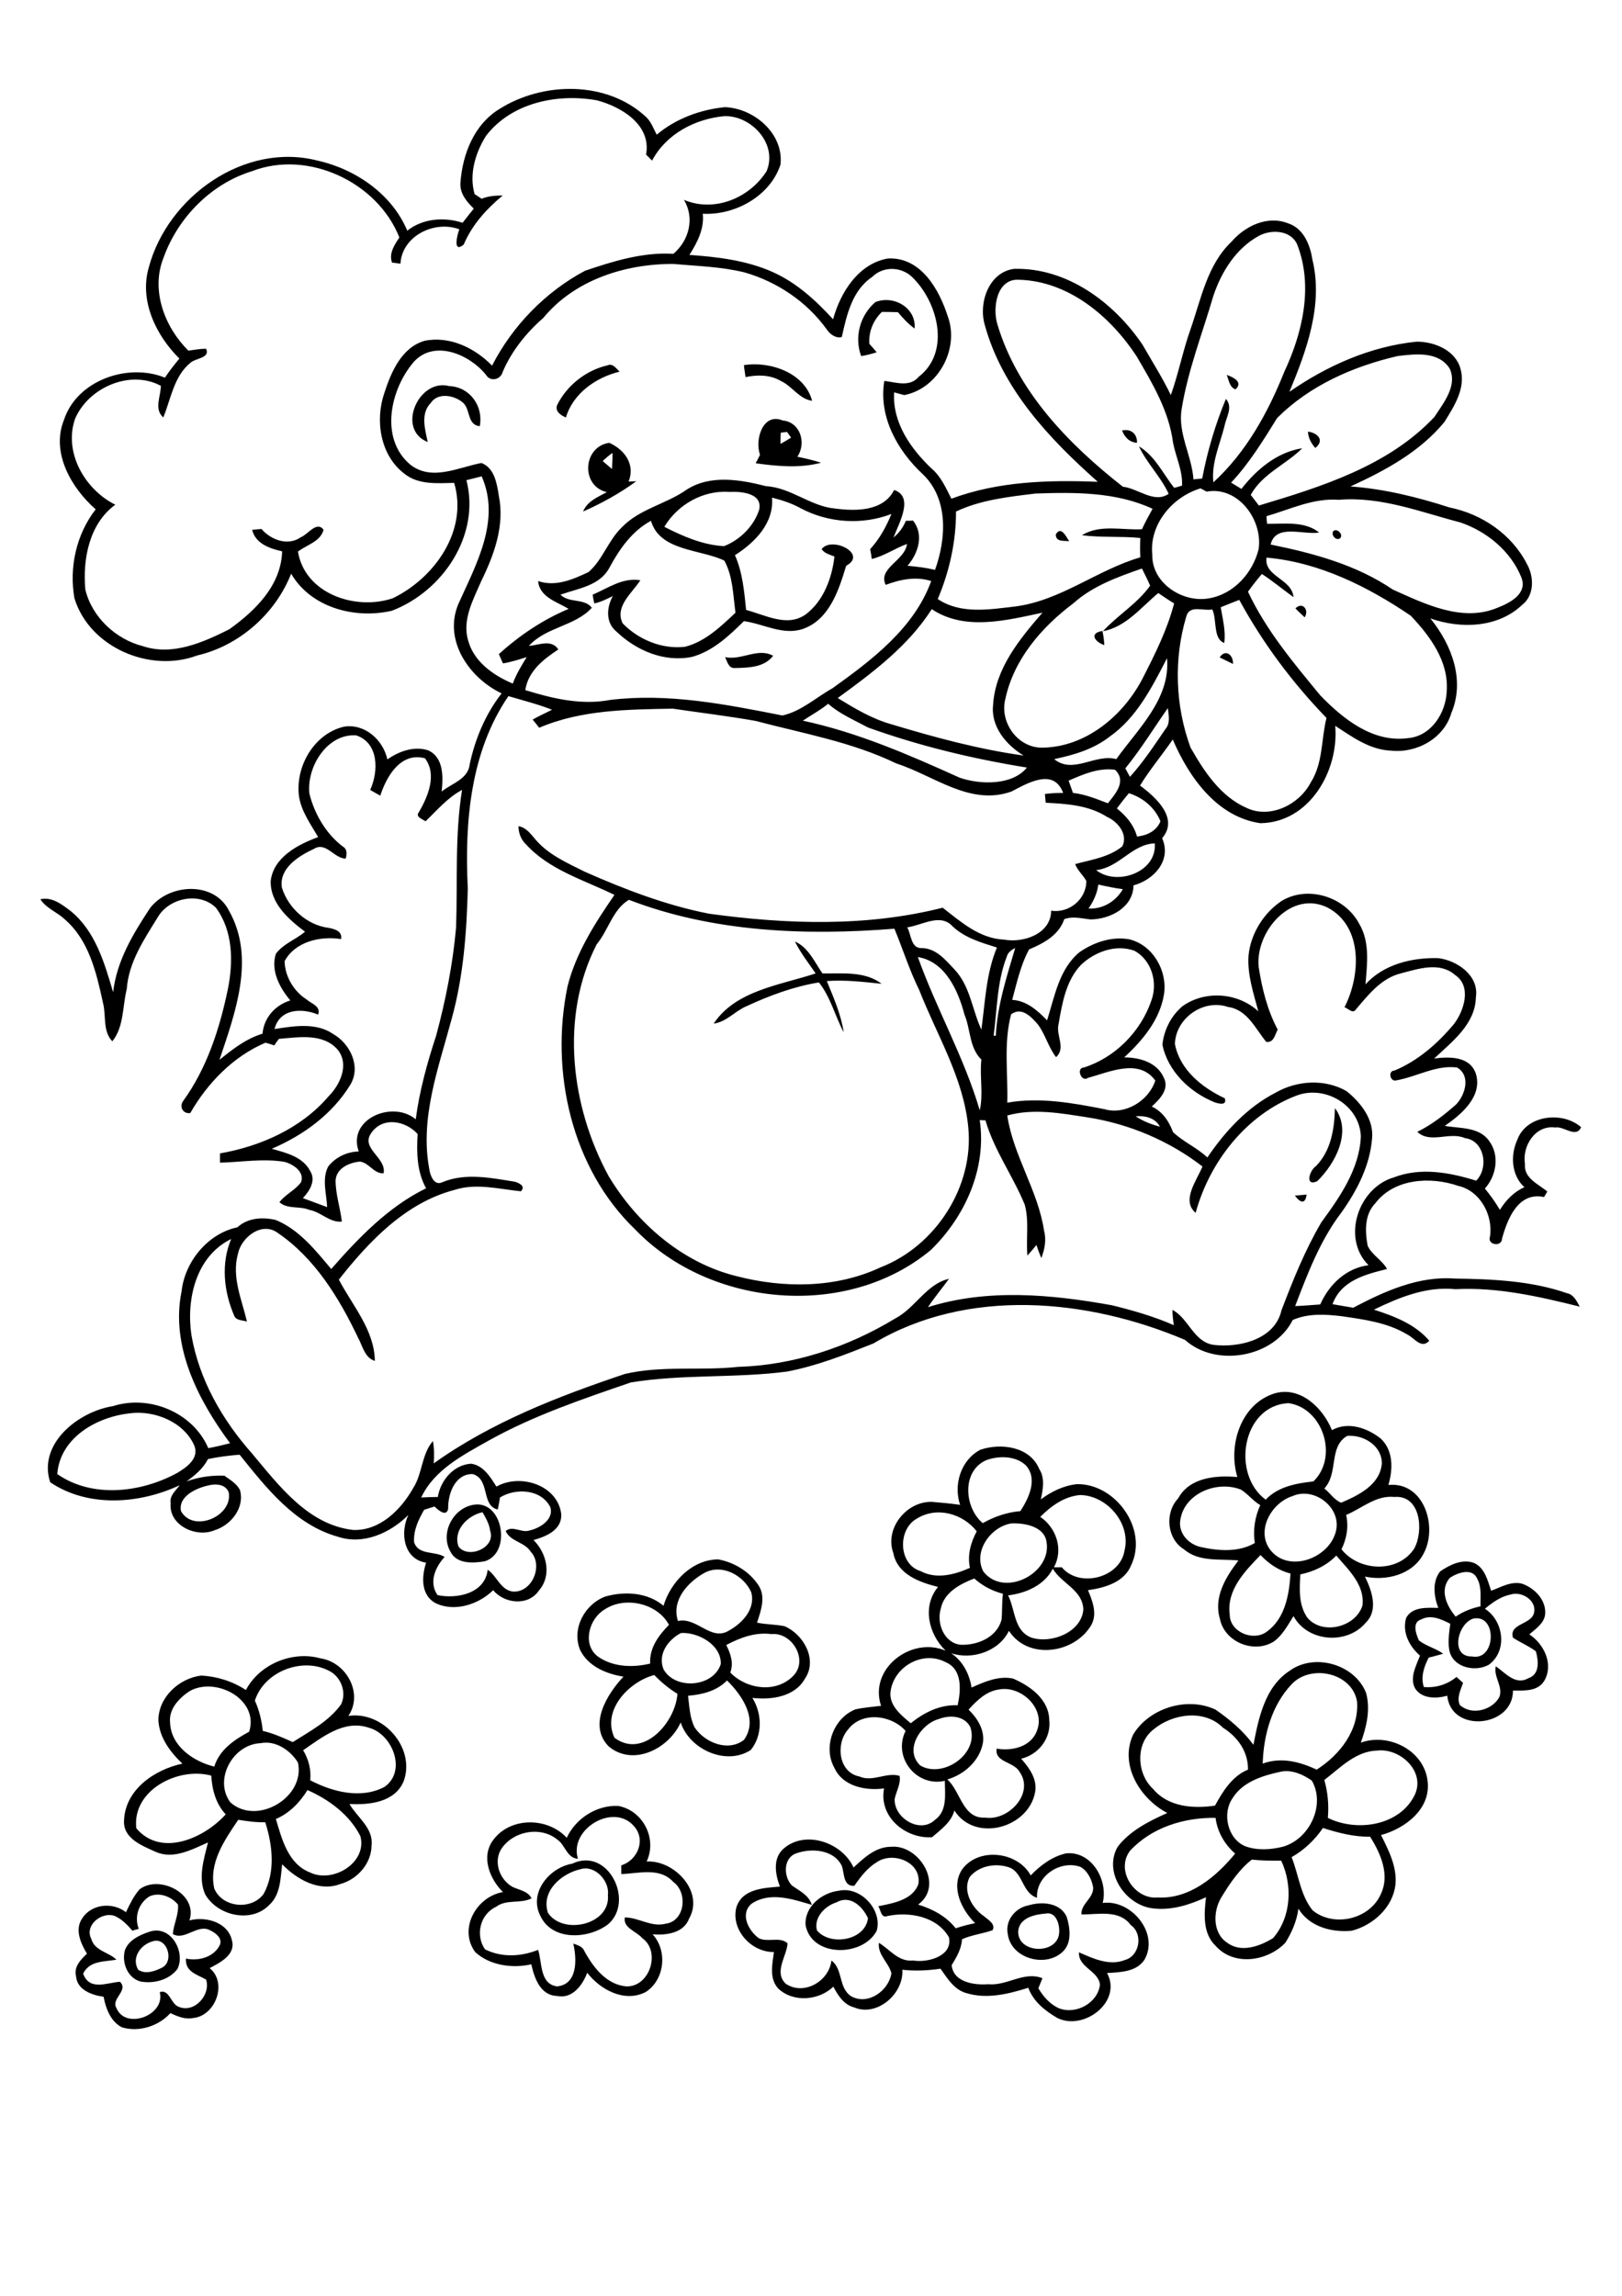 <?xml version="1.0" encoding="utf-8"?>
<!-- Generator: Adobe Illustrator 21.0.2, SVG Export Plug-In . SVG Version: 6.00 Build 0)  -->
<svg version="1.2" baseProfile="tiny" id="Layer_1" xmlns="http://www.w3.org/2000/svg" xmlns:xlink="http://www.w3.org/1999/xlink"
	 x="0px" y="0px" viewBox="0 0 595 842" overflow="scroll" xml:space="preserve">
<g>
	<path d="M55.9,712c-4.3,1.2-7.8,6-5.2,10.4c2.7,1.8,6.2,0.5,8.8-0.8C64.1,719.1,61.2,710.1,55.9,712 M54.7,708.5
		c7.8-2.8,13.5,7.2,10.4,13.6c-3.1,4.1-8.8,5.5-13.6,4.6c-4.7-1.3-6.9-6.9-5.7-11.4C47.1,711.6,51.1,709.7,54.7,708.5 M383.5,701.8
		c-4,0.3-9.7,1.6-10,6.6c-0.1,8.1,14.1,8.5,15,0.8C388.9,706.1,387.5,700.9,383.5,701.8 M377.2,698.8c4.9-1.5,11.7-1.1,14.1,4.2
		c1.3,4.2,2,9.8-1.7,13c-6.3,5.7-18.7,2.2-19.9-6.6C368.6,704.4,372.4,699.7,377.2,698.8 M306.8,697.7c-4.2,1.3-8.4,5.6-7.1,10.3
		c4.9,5.8,17.7,3.7,18.7-4.5C316.4,699.1,311.8,694.8,306.8,697.7 M307.8,693.4c7.8-1.7,16,7,13.8,14.7c-5.1,9.7-23.9,9.8-26.1-2.1
		C295.1,699.2,301.5,694.1,307.8,693.4 M54.8,695.5c-4,2.5-5.6,7.5-3.9,11.9c-0.8,0.2-1.6,0.4-2.3,0.7c-1.9-2.2-4-4.4-6.7-5.5
		c-4.7-1.5-11,3.5-8.4,8.5c1.2,4.4,6.4,4.8,9.2,7.6c-4.5,0.8-9.8,0.3-12.2,5.1c2.3,6.5,8.8,3.3,13.5,3c3.3,3.2-3.4,6.3-1.3,9.6
		c3.3,8.2,18.1,2.7,15.9-5.8c3.6-1.2,4,4.4,7,5.4c5.7,2.4,11.8-4.4,10-10c-3.3-1.9-7.7-2.8-7.4-7.7c4.7,1,10.3-0.5,12.5-5.1
		c0.9-2.4-1.6-4.3-3.5-5.2c-4.6-2.7-9.4,3.9-13.8,1.3c0.3-3.7,2.2-7.1,1.9-10.8C62.9,695.6,58.5,693.8,54.8,695.5 M51.2,692.9
		c7.2-5.5,21.5,1.6,18.3,11.4c6-1.6,14.2,0.7,15.6,7.4c1.4,5.2-4.4,8.1-8.2,10.1c6.7,5.4,2.1,17.6-6.1,18.3
		c-2.9,0.6-5.7-0.6-8.3-1.8c-4.3,4.8-11.6,7.1-17.8,5.2c-4.1-2.1-5.9-6.9-6.7-11.2c-4.3-0.6-9.7-2.5-10.1-7.5
		c-0.9-3.5,1.7-6.1,4-8.3c-2.3-3.8-4.6-8.9-1.7-13c3.4-5.3,11.2-6,16-2.2C47.6,698.4,49,695.4,51.2,692.9 M213,685.5
		c-7.1,1.6-14.6,8.1-12,16c5.4,8.3,23,4.5,22-6.5C223.7,689.9,218.3,683.9,213,685.5 M209.9,683.5c13.1-6.3,23,13.7,13.2,22.2
		c-7.2,5.5-20.7,6.3-25-3.3C194,694,201.6,684.9,209.9,683.5 M355.7,688.4c-2.7,5.2,0.9,11.4,5.3,14.4c1.5,1.3,4.3,2.8,3.1,5.1
		c-3.7,1.3-7.6,1.7-11.2,3.3c-0.2,3.5-2,6.6-3.8,9.5c0.6,6.3,8.3,7.4,13.4,7c6.9,0.7,13.1-4.9,19.9-2.2c-0.5,1.2-1,2.5-1.5,3.7
		c1.8,3,4.2,5.8,7.5,7.3c6.2,2.5,14.4-1.9,15.1-8.7c-0.7-5.2-8-6.2-7.7-11.8c5.2,2.3,11.2,5.1,16.9,2.8c5.4-1.5,6.7-9.6,2.1-12.8
		c-4.3-5.8-11.9-3.8-18.1-3.9c-0.2-4,4.5-5.9,4.3-9.9c-0.5-2.9-2-6-4.6-7.5c-7.3-2.7-16.4,3.2-16,11.3c-5.4-1.8-5-8.7-9.8-11
		C365.6,683.1,359.2,684.1,355.7,688.4 M292.1,679.7c-4.9,1.7-4.7,8.6-1.6,11.8c2.8,2,6.2,3.5,7.3,7.1c-7.1-2.1-15.2-4.9-22-0.5
		c-4.5,3.7-1.3,9.9,2.5,12.7c3.3,1.7,7.8-0.7,10.6,1.9c-0.3,4.8-5.1,10.5-0.7,14.8c6.6,4.5,15.9-0.8,16.8-8.5
		c4.3,3.2,2.5,10,7.2,13.1c6.2,3.5,13.8-2,14.8-8.4c-1-4-5.1-6.7-4.6-11.2c4.1,2.5,7.2,7.1,12.6,6.5c5.3,0.9,14.6-1.6,13.1-8.5
		c-4.4-7.7-14.6-9.5-22.6-7.8c-2.3,0.9-2.4-2.2-3.3-3.6c5.4-1.1,12.7-2.3,14.7-8.2c1.2-8-9.3-12-15.2-8c-3.5,2.1-6,5.4-8.3,8.7
		c-4.2,0.3-3.6-4.6-4.6-7.3C305.9,678.3,297.7,677.7,292.1,679.7 M287.3,678.1c7.9-7.1,21.6-2.5,25.8,6.8c3.8-3.5,8.1-7.6,13.7-7.6
		c10.3-1,19.7,14.1,10,21.2c5.3,1.6,10.3,4.3,13.8,8.7c2.3-0.8,4.7-1.4,7.1-1.9c-5-4.9-9.1-13.3-4.7-19.8c6-8.1,20.3-6.5,25.1,2.3
		c3.5-3.7,8-7,13-8.1c9.4-0.9,15.5,9.9,13.4,18.2c10.3-1.4,20.8,10.9,15.4,20.7c-2.9,4.6-8.9,4.7-13.8,5
		c5.7,10.5-8.5,21.3-18.2,16.5c-4.5-2.6-8.8-6-10.7-11.1c-7.3,2.3-15.3,4.3-22.9,1.9c-4.4-1.3-6.8-5.4-9.3-8.9
		c-4.6,0.7-9.3,0.9-14,0.4c0.6,8.7-9.2,17.4-17.7,13.8c-3.8-1-5.9-4.4-7.6-7.6c-5.3,5.1-14.7,5.9-20.2,0.7
		c-3.4-3.7-2.2-8.9-1.6-13.4c-8.3,0.1-15.8-8.1-13.8-16.3c2.1-6.9,10-7.2,16-7.7C284.4,687.4,283.4,681.7,287.3,678.1 M212,681.7
		c-4.1-0.3-4.6-5-7.5-7c-6.3-5.2-16.6-3.1-20.8,3.7c-2.7,4.8-0.3,11,4.3,13.6c2.5,1.2,5.6,1.5,7,4.2c-4,2.1-9.2,0.2-13,3.1
		c-5.9,2.7-7.7,10.4-4.1,15.6c6.2,3.1,13.2,2.7,19.5,0.2c1.5,4.5,0.5,12.6,7,13.4c7.6-0.8,7.2-10.1,5.9-15.7c1.6,0.6,3.4,1,4.1,2.8
		c3.2,5.9,8.1,12.3,15.4,12.9c8.6,0.2,12.7-12.8,5.8-17.7c-2.1-2.5-7.1-3.7-6.4-7.6c5,0,9.8,3.7,15,2.3c7.1-0.9,8.2-11.4,2.8-15.3
		c-5-5.5-12.7-3.1-19.1-2.9c0-0.8,0-2.4,0-3.2c5.9-1.8,9.1-9.2,4.8-14.2C225.3,660.9,208.6,670.7,212,681.7 M207.9,674
		c3.3-7.1,10.9-12,18.8-11.7c9.1,1.6,14.5,12,10.5,20.4c10.1-0.6,21.2,11,15.6,20.9c-2,5.4-8.4,6.2-13.4,5.8
		c5.6,6.1,4.4,16.8-2.6,21.2c-7.7,3.9-16.5-0.8-21.4-7.1c-1.7,4.6-5.5,9.7-11.1,8.5c-6.1-0.2-8.3-6.6-9.4-11.6
		c-7,1.6-15.3,0.4-20.6-4.5c-6.2-8.5,0.4-20.3,10.2-22c-4.9-4.8-8.2-13.1-3.5-19.2C187.3,666.3,200.9,666.4,207.9,674 M448,695.9
		c-3.1,5.1-3.2,13.1,2.2,16.6c5.1,3.8,11.9,1.3,16.8-1.7c6.7-7.7,7.2-19.4,3-28.4c-3.6,0-7.2,0-10.8-0.4
		C454.5,685.7,451.1,690.8,448,695.9 M485.3,670.4c-3,4.4-6.9,8.1-11.5,10.7c2.6,6.5,3.2,13.9,7.7,19.5c7.8,6.4,21.1,3.3,25.1-6.1
		c3.3-7-0.2-14.9-4-20.9C496.7,673.7,490.9,672.2,485.3,670.4 M414.5,678.8c-5.4,7.2,1.7,17.9,10.2,17.1
		c11.7,0.6,21.4-7.6,28.4-16.1c-3.9-3.4-6.5-7.9-7.2-13.1C434.4,666.5,422.4,670.2,414.5,678.8 M470.1,649.7
		c-6.6,1.4-14.1,3.6-17.9,9.7c-4,5.6-1.9,15,4.6,17.7c4.4,1.6,9.2,1.3,13.7,0.2c9.8-2.7,15.9-15.3,10.7-24.3
		C478,650.8,474,649,470.1,649.7 M485.8,652.8c1.3,4.5,1.7,9.2,1.3,13.9c10.7,5.3,26.6,2.9,32-8.7c3.7-8.5-5.5-16.9-13.8-16
		C497.3,642.2,491.7,648.3,485.8,652.8 M423.1,634.3c-6.7,5.2-6.1,16.3-0.1,21.8c5.5,6.6,14.8,7.3,22.7,6.1
		c2.9-5.3,6.3-10.8,12.1-13.2c0.1-6.6-3.8-12-9.2-15.4C441.7,626.7,430,628.5,423.1,634.3 M473.8,617.7
		c-7.3,7.7-10.3,18.7-10.6,29.1c6.7-2.5,13.6-0.7,19.8,2.2c8.5-5.4,15.6-14.5,14.8-25C496,613.4,480.8,610.2,473.8,617.7 M473,612.8
		c9.1-6.7,23.9-2.5,28.1,8c1.7,6.1,0.2,12.4-1.9,18.3c10.3-3.7,23.3,2.9,24.5,14.2c1.2,10.2-8.3,17.3-17.1,19.7
		c2.8,5.6,5.9,11.6,5.3,18.1c-0.9,8.4-8.2,15-16.1,17c-7.3,0.7-15.5-1.5-19.5-8.1c-0.6,4.5-2.4,8.7-4.8,12.5
		c-6.5,6.8-18.8,8.7-25.5,1.2c-4.9-4.6-4.3-11.8-3.6-17.9c-6,2.8-12.7,4.9-19.4,4.1c-10.1-1.1-18.4-13.2-13-22.6
		c4.5-5.9,11.5-9.4,18.2-12.4c-10-5.2-17.7-17.7-12.5-28.8c5.9-9.7,19.8-14,30.2-9.1c5.2,3.6,10.2,7.8,13.9,12.9
		C461.7,630.1,464,618.7,473,612.8 M87.4,667.4c-5,7.4-10.9,15.8-8.8,25.2c2.9,7,13.6,8.1,18.1,2c4.4-8,3.3-17.9,0.6-26.3
		C93.9,668.4,90.6,667.9,87.4,667.4 M101.2,667.1c2.2,7.4,4.5,16.5,12.5,19.6c8.3,4.1,21.1-3.5,18.5-13.3
		c-4-7.9-11.5-13.4-19.4-16.9C110,661,106.2,665,101.2,667.1 M50,670.5c9.1,10.8,25,3.6,32.8-5.1c-3.6-3.8-5-9-5.3-14.2
		C65.4,647.9,48.4,656.5,50,670.5 M95.6,639.3c-10.2,0.4-17.3,13.4-11.1,21.7c9.7,8.7,27.6-1.8,24.8-14.6
		C106.5,641.9,101.1,638.2,95.6,639.3 M111.2,641.9c2,3.3,3,7.1,2.6,11c8.2,4.3,18.7,7,27.3,2.4c8.2-5.8,2.9-19.4-5.9-21.7
		C126.2,630.6,118.2,637.1,111.2,641.9 M69.4,620.3c-3.8,2.6-7.6,6.5-7,11.6c0.4,8.6,8.6,14.1,16.2,16c1.9-6.2,7.4-9.9,12.8-12.8
		C95.2,623.1,78.9,614.7,69.4,620.3 M93.5,623.7c1.6,3.5,2.5,7.3,2.9,11.1c3.9,0.9,7.4,2.5,11,4.1c6.3-4,13.2-7.6,17.7-13.8
		c2-4.1,0.3-9.2-3.3-11.7C112,607.2,97,612.6,93.5,623.7 M90.2,619.8c5-9.5,17.1-14.5,27.4-11.6c9.4,1.4,15.8,12.8,10.2,21.1
		c12.7-1.9,24.7,11.7,20.3,23.9c-3.2,7.8-12.6,8.8-19.9,8.4c2.8,4.9,8.8,8.8,8.1,15.1c0,6.7-5.2,12.6-11.6,14.3
		c-7.7,2.9-15.9-1.8-21.2-7.3c-0.6,5.1-0.6,11.2-4.7,14.9c-6.6,6.9-19.2,4-23.6-4c-2.6-6.1-0.4-12.8,1.1-18.9
		c-5.9,2.6-12.8,6.4-19.3,3.4c-4.9-2.2-11.9-4.9-11.5-11.4c0.4-11.4,11.2-18.7,21.4-20.9c-4.5-4.3-8.5-9.6-8.8-16
		c0.1-8.5,7.7-15.3,15.7-16.3C79.6,614.8,85.3,616.6,90.2,619.8 M540.5,593.6c-5.8,1.7-8.7,14.1-0.5,13.9
		C548.8,609.2,549.3,591.9,540.5,593.6 M554.1,584.8c-3.6,0.7-6.6,2.9-9.4,5.2c6.9,4.4,8.4,15.4,1.5,20.5
		c-4.7,2.7-12.4,1.3-14.3-4.3c-1-3.5-0.3-7.2,0.1-10.7c-3.2-1.6-7.1-3.5-10.6-1.6c-3.5,1-2,5.3-0.9,7.7c2.6,2.1,6.2,2.9,8.9,4.9
		c-1.8,0.5-3.5,1-5.3,1.4c-1.7,3.3-3,7-1.8,10.8c4.4,0.4,8.6-0.9,12-3.7c0.8,0.7,1.6,1.5,2.4,2.2c-0.9,2.6-2.4,5.4-1.2,8.1
		c4.3,3.9,11.8,2,14.5-2.9c1.5-3.9-2.2-7.3-1.3-11.3c3.5,2.4,7.2,7.1,11.9,4.4c4.3-1.4,3.8-6.4,2.8-9.9c-2.7-2-5.7-3.2-8.4-5
		c-1.6-5.4,7.4-4.7,7.8-9.6C563.4,586.6,557.9,583.5,554.1,584.8 M531.8,578.7c-3.8,4.5-1.1,10.3,2.2,14.2c2.7-1.9,5.9-3.1,9.1-3.8
		c-0.1-3.4,0.5-7-1.2-10.1C540.1,574.8,534.6,576.8,531.8,578.7 M528.3,576.3c3.5-2.4,8.1-4.7,12.4-3.1c4,1.8,5,6.4,6.3,10.2
		c3.6-1.3,7.3-3.6,11.3-2.6c4.7,1.6,9,6.1,8.5,11.3c-0.4,3.3-3.5,5.3-5.8,7.3c5.4,3.5,9,11,5.5,17c-2.4,4-7.4,3.6-11.5,3.6
		c0.1,13.5-22.7,15.8-24.1,1.9c-4,1.1-9.3,1.2-11.8-2.7c-2.1-3.9,0.4-8.3,1.8-12c-3.9-3.4-6.6-8.5-5.1-13.8
		c2.2-4.2,7.7-3.8,11.8-3.7C526,585.4,525.3,580.1,528.3,576.3 M252.4,621.9c0.5,3.9,0.6,8,2.4,11.6c3.7,5.6,12.3,9.1,18.1,4.6
		c5.4-7.5-0.7-16.4-6.2-21.8C262.9,620.2,257.5,621.5,252.4,621.9 M225.4,637.3c10.5,7.9,22.4-5.6,23.1-16.1c-3.1-1.9-6-4.3-8.5-6.9
		C230.6,616.8,220.7,627.3,225.4,637.3 M266.4,603.3c1.6,3.1,2.8,6.6,1.5,10.1c6,6.2,16.9,7.7,23.2,1.1c5.5-5.8-0.6-16-8.1-15.2
		C277.1,598.5,271.5,600.6,266.4,603.3 M249.8,598.9c-4.8,2.5-8.6,7.8-6.4,13.3c4.3,7.7,18.3,6.6,21-1.9
		C264.7,603.2,256,598.5,249.8,598.9 M221.9,590.2c-5.6,3.2-8.4,12.3-3,17c5.5,4.2,13.1,4.5,19.6,2.9c-0.3-5.8,3.1-10.3,6.9-14.2
		C241.2,588,229.3,585.3,221.9,590.2 M258.5,576.8c-6.2,3.4-12.3,10.1-9.8,17.7c6.9-1.6,12.1,7.6,18.7,3.5c4.9-2.7,9.8-7.9,8.2-14
		C272.9,577.8,264.9,573.4,258.5,576.8 M243.4,588.9c2.6-8.7,10.5-17,20.1-17c5.9,1.1,11.5,4.5,14.8,9.6c2.7,4.2,0.8,9.3-0.6,13.6
		c3.3,0.7,6.7,0.6,10.1,1.3c7,3,12.2,12.3,7.5,19.2c-3.7,6.7-12.3,7.9-19.3,7.1c3.6,5.8,3.8,13.7-0.6,19.1
		c-9,5.9-22.5-0.2-25.7-10.1c-4.3,9.6-17.4,16.3-26.4,8.8c-7.7-7.8-0.6-19.2,5.4-25.6c-6.3-1-13-3.8-15.9-9.8
		c-3.2-7.8,1.7-16.8,9.3-19.6C229.3,583.5,237.5,584,243.4,588.9 M168.2,567.2c3.6,4.7,13.8,0.4,11.6-5.8c-0.3-2.5-1.6-4.7-2.8-6.8
		C171.5,555.8,166.1,561.2,168.2,567.2 M174.2,551.8c10.4-1.2,13.5,17.8,3.6,20.8c-4.3,0.7-10.3,1.1-12.6-3.6
		C161.3,562.1,166.4,552.7,174.2,551.8 M344.5,630.4c-6.8,1.8-13,11.4-6.9,17.1c8.4,4.9,21.8-4.4,18.3-14.2
		C353.7,629.2,348.5,628.9,344.5,630.4 M311,634.4c-4.5,5.2-3.4,15.6,4.2,17.1c4.9,2.2,10-1.7,14.8-0.2c0.5,2.9-1.2,5.6-1.8,8.4
		c-0.4,7,9.3,13,14.8,7.7c4.6-3.3,3.6-9.4,3.6-14.3c-10.5,2.4-19.2-8.7-14.4-18.3C327,628.9,316.1,627.5,311,634.4 M355.3,627
		c3.2,3.1,5.9,7.3,5.3,12c-1.1,6.6-6.8,11.8-13.1,13.6c4.9,4.3,5.6,14.5,13.9,14c8.5,1.3,18.2-8.9,12.6-16.8
		c-2.1-3.8-9.2-3.4-8.4-8.5c5.7,1,12.9-0.7,14.9-6.9c2.9-8.1-6.1-16.3-14-14.8C361.8,620.2,358.3,623.7,355.3,627 M326.8,619.6
		c-1.2,5.5,3.6,9.3,7.3,12.4c4.9-4,10.8-6.9,17.2-6.6c1.2-5.5,1.8-13.2-4.4-15.8C338.8,605.3,328.5,610.8,326.8,619.6 M345.1,590
		c-1.6,5.3,1.2,12.5,7.2,13.2c6.2,0.3,13.4-2.7,15.1-9.2c0.3-3.2,0.1-6.4,0.5-9.5c-3.9-1-7.5-2.9-10.5-5.6
		C352.2,580.9,346.3,584,345.1,590 M386.2,575.3c-3.1,6.1-9.9,9-16.4,9.8c2.7,5.2,2,13,8.6,15.5c7.2,2.3,18.3-1.9,19-10.3
		C397.2,583.1,389.4,580.8,386.2,575.3 M371,558.7c-7.6,1.2-14.1,10.3-10.3,17.6c7.5,9.8,25.2,0.8,23.2-10.8
		C383.1,559.8,375.9,558.5,371,558.7 M336.4,556.9c-7.2,3.9-6.9,16.8,1.3,19.3c5.8,3.1,12.5,1.3,18.1-1.2c-1-4.7,0.3-9.3,2.5-13.4
		C353.2,555.1,343.7,552.4,336.4,556.9 M381.6,556.3c5.9,4,8.6,12,5,18.5c1,0,2,0,2.9,0c6.4,7.7,21.4,3.9,23-6.1
		c2.5-9.9-6.4-20.3-16.3-20.4C390.4,548.8,385.6,552.3,381.6,556.3 M361.8,535.5c-9.1,4-8.1,17.4-1.3,23.1c4.3-2.4,8.9-4,13.8-4.4
		c3.1-4.8,6.5-11.8,2-16.8C372.6,533.9,366.5,533.8,361.8,535.5 M359.6,531.7c7.5-2.6,18.2-1.2,21.6,7c2.2,3.4,1.4,7.5,0.6,11.2
		c3.9-2.9,8.4-5.1,13.3-5.6c14.1-0.2,26.1,16.4,19.9,29.6c-2.5,6.4-9.7,8.4-15.9,9.3c1.7,4,3.5,8.7,1.2,12.8
		c-6.1,10.4-23.1,13-30.2,2.1c-3.6,7.5-13.5,10.8-21.2,8.2c4.3,2.9,6.7,7.6,7.5,12.6c4.7-2.1,9.9-4.4,15.2-3.3
		c6.3,2.7,13.1,7.6,13.3,15.1c0.8,6.7-3.9,12.8-10.3,14.3c3,3.4,6,7.5,5.1,12.3c-2.4,13.1-22,18.6-29.6,6.7c-1.2,4.4-5,7-8.2,9.8
		c-9.8,0.6-19.6-7.5-17.6-17.9c-6.7,0.9-15.1-0.7-18.2-7.5c-4.3-7.6-0.4-18.3,7.7-21.5c3.1-0.7,6.3-0.9,9.4-1.3
		c-4.6-13.7,11.2-25.6,23.7-20.2c-6.3-6.1-8.7-16.3-2.8-23.4c-6.8-1.7-14.9-4.6-16.4-12.4c-3.3-9.1,4.9-19.1,14.2-18.8
		c3.4,0.3,6.9,0.6,10.3,1.1C349.7,544.6,352.4,535.5,359.6,531.7 M477,577.4c-0.3,5.4-0.7,11.2,2.6,15.9c5.5,6.5,17.7,3.5,20.2-4.5
		c0.9-7.6-5.2-13.1-9.6-18.3C486.6,574.2,481.9,576.4,477,577.4 M451.1,592.1c0,6.5,8.7,10,13.6,6.3c6.7-4.8,8.2-13.5,8.7-21.3
		c-4.3-1.1-8-3.6-11-6.8C456.7,576.2,449.9,583.1,451.1,592.1 M493.8,555.6c1,4.3,0.2,8.7-1.7,12.6c6.5,8.2,20.8,8.8,26.7-0.3
		c3.5-6.4,2.4-19.7-7.3-18.9C504.7,548.3,499.6,553.2,493.8,555.6 M474.1,548.7c-7.9,2.5-13.7,13.1-7.8,20.1
		c7,8.2,21.6,2.4,23.8-7.4C492.1,552.9,482.1,545.1,474.1,548.7 M433,557.3c-0.9,4.8,2.8,8.9,7.2,10c6.6,1.5,14.1,2.1,20.1-1.4
		c-0.7-4.7,0-9.5,2-13.9c-2.6-1.5-4.5-4.1-7.1-5.7C446.6,542.9,434.6,547.5,433,557.3 M485.8,545.9c2.1,1.6,3.7,4.3,6.2,5.2
		c6.3-2.7,14.2-6.5,14.9-14.3c0.1-6.6-6.7-10.7-12.7-10.2C487.3,530.6,491.1,540.2,485.8,545.9 M464.3,550c4.5-4.8,11.2-6,17.5-6.7
		c9.3-9,3.5-26.9-9.1-28.7C455.6,515.4,451.6,540.7,464.3,550 M467.6,511c9.5-2.7,17.7,5.4,21,13.5c5.9-3.3,13-0.8,17.9,3.1
		c4.7,4.4,4.5,11.3,2.8,17c13.2-1.3,18.3,15.6,12.8,25.4c-4,7.5-13.6,9.9-21.4,8.2c2.5,5.1,5,12.2,0.4,16.8
		c-6.8,8.3-21.4,7.3-26.6-2.3c-2.1,3.3-4,7-7.2,9.3c-7.2,4.6-18.1,0.3-19.8-8.3c-2.4-8,2.2-15.4,6.8-21.4c-6.7-0.7-14.4,0.7-20-4.1
		c-6.3-3.9-7.1-13.4-2.1-18.7c4.2-7.7,13.9-8.5,21.7-7.8C450.4,530.1,455.1,514.9,467.6,511 M475,438.5c1.1-0.1,3.3-0.3,4.3-0.4
		C478.8,442,476.8,440.9,475,438.5 M489.7,406.4c6.4,8.6,0.1,20.4-6.5,26.8c-4.6,2.1-2.9-3.9-0.5-5.5
		C488.3,422,489.5,414,489.7,406.4 M291.6,345.3c4.9,2.1,7.2,7.5,10.1,11.7c7.3,0.1,15.6-0.9,21.7,3.8c-6.7-0.7-13.4-1.5-20.1-1
		c2.5,6.1,5.2,12.2,6.2,18.8c-3.2-6-4.8-12.9-9.1-18.3c-9.2,1.5-18.1,4.8-26.5,8.7c-4.3,1.8-7.4,5.8-12.1,6.4
		c8.1-12.2,24.4-14.1,37.4-18.4C296.6,353.2,293.7,349.5,291.6,345.3 M447.4,241.1c2.2-3.3,5.1-0.8,4.9,2.4
		C450.7,242.7,449,241.9,447.4,241.1 M266,241c6,1.3,12-3.6,17.6-0.5c-3.2,4.3-9.1,4.4-14,4.5C267.3,245.2,266.8,242.7,266,241
		 M405.1,236.6c-3.5-1.2-5.7-4.4-0.7-5.2C404.8,233.1,405,234.8,405.1,236.6 M475.2,223.1c2.7-2.6,5.1,0.7,3.4,3.3
		C477.4,225.3,476.2,224.2,475.2,223.1 M387.3,196c1.9-3.3,3.8,0.8,4.9,2.5C390.3,198.2,387.3,198.9,387.3,196 M489.1,194.8
		c1.3-1.2,3.7,1.1,2.6,2.5C490.3,198.6,488.1,196.3,489.1,194.8 M221.1,169.1c1.1,1,2.3,1.9,3.4,2.9c0.1-2,0.2-3.9,0.2-5.9
		C223.4,167,222.2,168,221.1,169.1 M222.6,180.5c-9.7-2.3-8.8-16.7,0.9-18.1c5.6,2.5,9.6,7.9,7.1,14.2c0.7,0,2.1-0.1,2.8-0.1
		c-6,4.4-12.7,8.1-19.5,11.1C215.4,183.8,219.3,182.3,222.6,180.5 M479.8,158.3c3.4,0.4,6.3,3.1,2.7,6
		C481,162.6,479.9,160.6,479.8,158.3 M411.6,157.9c3.2-0.8,5.6,1.2,5.5,4.5C414.3,162.2,412.6,160.4,411.6,157.9 M286.4,158.7
		c-0.1,1.4-0.1,2.8-0.1,4.1c1.3-0.7,2.6-1.5,3.9-2.3c-0.4-0.5-1.1-1.6-1.5-2.1C288.1,158.5,287,158.6,286.4,158.7 M278.8,166.8
		c-2-5.5,1-15.6,8.3-12.6c6.5,0.6,8.8,8.3,5.4,13.3c2.9,0.6,5.9,1.3,8.7,2.2c-7.8,2.1-16.1,1.3-24,0.2
		C277.8,168.8,278.3,167.8,278.8,166.8 M156.9,162.1c-11.7-4.6-3.3-23.5,7.9-20.5c7.6,0.3,12.6,7.4,11.2,14.7
		c-4.9-0.5-3.2-6.5-6.5-8.9c-3.2-2.5-8.9-3.5-11.5,0.4C154.2,151.7,155.9,157.4,156.9,162.1 M450,137.5c2.3,0.8,6.2,2.6,3.2,5.3
		C451,142,450.8,139.4,450,137.5 M272.9,133.9c9.6-1.5,22.3,2.8,25,13.1c-4.8-0.7-7.3-5.4-11.5-7.3c-3.9-2.3-8.6-2.3-12.9-1.4
		C273.3,136.8,273,135.4,272.9,133.9 M204.4,148.5c3.6-7.2,10.6-12.7,18.4-14.5c2.1-0.9,3.2,1.2,4.5,2.3c-8.7,2.1-17.1,8-19.7,16.8
		C205.8,152.4,203.4,150.8,204.4,148.5 M321.1,110.8c6.7-2.7,15.1,2.1,14.4,9.7c-2.3-1.7-4.3-3.8-6.1-6c-2-0.1-3.9-0.1-5.9-0.1
		c-3.2,3.1-4.9,7.3-4.6,11.7c0.9,1,1.8,2,2.7,3.1c-1.9,0.6-3.8,1.1-5.7,1.4C313.3,123.6,315.5,115.6,321.1,110.8 M76.3,544.8
		c-4.4,1-11,4-9.9,9.4c4.5,8.1,19.1,1.9,17.5-6.9C82.7,544.2,79,544.1,76.3,544.8 M164.4,553.3c-0.6,3.2-3.7,0.5-5-0.8
		c-1.3,0.4-2.5,0.8-3.8,1.2c-2.1,3.6-4,7.6-3.7,11.9c1.6,4.9,7.6,3.1,11.2,5.4c-3.4,3.7-5.9,9.3-2.6,14c7.2,1.5,17.4-0.6,18.4-9.3
		c3.4,2.3,4.7,7.4,9.2,8c7.1,0.5,11.3-9.6,6.6-14.6c-2.2-3.6-7.5-3.7-9.2-7.6c2.5-2.2,5.8,0.8,8.7-0.2c3.8-0.8,9-4,7.7-8.5
		c-3.3-6.7-12.7-7.2-18.5-3.6c-0.2,1.5-0.5,2.9-0.8,4.4c-6.2-1.4-2.7-11.1-9.2-13C166.9,540.5,164.3,547.8,164.4,553.3 M47.8,518.3
		c-12.2,1.3-25.7,8.8-26.8,22.3c12.9,9,30.8,6.8,44-0.4c3.5-2.1,8.1-5.3,6.3-10C67.5,521.5,56.8,517.2,47.8,518.3 M416.6,409.4
		c2.7,1.8,5.8,3,8.9,3.8C423.7,409.9,420,409.1,416.6,409.4 M336.7,351c6.8,19,17,36.8,22.7,56.2c1.4-6.1-0.1-12.4,0.6-18.6
		c-4.5-4.4-3.9-11-6.2-16.5C351.5,363.3,346.7,352.6,336.7,351 M396.6,353.8c-5.6,5.8-7,14.3-8.3,21.9c-1,4,2.8,8.7-0.9,12
		c-2.8-3.6-3.9-8.2-6.6-11.9c-2.5-2.9-6-6.7-9.9-3.8c-2.8,10.6-1.1,21.6-1.4,32.4c11.9-2.1,24,0.1,35.7,2.4
		c7.6,2.2,16.2-3.1,18.6-10.5c-6-8.3-16.9-3.1-24.7-1c-2.4,1.8-4.5-3.7-1.5-3.8c11.4-3.6,20.8-13.1,24.7-24.4
		c2.5-6.6,0.3-14.8-6.1-18.4C409.4,346.2,401.7,349,396.6,353.8 M369.3,350.9c-3.6,9.2-3.5,19.2-4.8,28.9l0.8,0.1
		c0.5-11.1,4-21.7,7.1-32.2C371.1,348.3,369.7,349.3,369.3,350.9 M332.8,340.1c1.5,2.6,1.3,7.7,5.2,7.6c5.3,0,8.8,4.3,12.1,7.8
		c5.8,6.1,6.5,14.8,9.9,22.1c1.4-10.1,1.7-20.5,5.7-30.1c-5.7-1.8-11.7-3.5-16.2-7.7C345,334.7,338.2,339.4,332.8,340.1
		 M218.9,346.3c-13.6,26.5-9.5,59.6,4.4,85.1c10.4,17.3,27,31.7,46.8,36.6c17.3,4.5,36.5,4.5,52.9-3.2c20.2-7.8,34.3-29.6,32.2-51.3
		c-1.7-18.1-11.5-33.8-18-50.4c-3.6-7.3-6-15-9.1-22.5c-32.6,2.6-66.5,1.3-97.4-10.6C224.8,333.5,223.2,341.1,218.9,346.3
		 M402.9,324.4c-0.4,3.2-1.8,6.2-3.6,8.8c5.2,0.3,10-2.6,12.6-7.1C408.9,325.7,405.9,325.1,402.9,324.4 M402.1,319.1
		c7.5,6,22.4,0.8,21.5-9.8C415.2,309.6,410.6,318.2,402.1,319.1 M409.7,296.5c3.4,2.7,6.2,6,7.4,10.3c3.7-0.4,7.1-2,8.6-5.6
		c-2.1-5.1-6.5-8.7-11.6-10.3C412.6,292.7,411.1,294.6,409.7,296.5 M392,286.3c0.5,1.5,1.1,3,1.6,4.5c4.5,0.5,8.6,2.2,12.8,3.8
		c2.8-3.5,7-8.2,2.6-12.3C402.9,281.5,397.3,284,392,286.3 M113.5,291.1c1.9,7.5,6.1,14.7,12.3,19.4c1.6,0.9,1.5,2.8,1,4.4
		c-4.3-0.1-7.2-6.3-11.6-3.6c-5.6,2.6-12.9,7.1-11.8,14.2c2.3,7.5,9.2,13.8,17.2,14.8c2.1,0.4,5.1,1.2,4.5,4.1
		c-7.6-1.2-16.8,0.9-20.7,8.1c0.1,5.5,3.3,11,8,14c1.8,1.6,5.4,2.5,4.3,5.6c-6-2.5-14.1-2.2-16,5.3c7.1-1.1,15.2-2.5,21.5,1.8
		c6.3,3.6,10.4,12.1,6.2,18.8c-6.6,10.7-17.2,18.4-28.7,23.3c5.2,1.5,11.4,2.9,14.1,8.2c2.2,3.5-0.3,7.4-2.7,9.9
		c3,1.1,5.9,2.2,8.9,3.3c-0.2-4.9-2-10.3,0.4-14.9c2.7-3.4,6.8-5.4,11.2-5.5c-4.3-12,12.5-18.9,20.9-11.8
		c1.4-10.5,4.2-20.7,7.5-30.7c3.5-13,6.1-26.2,7.3-39.6c0.6-16.9-0.5-33.8,2.2-50.5c-5.3,2.8-9.2,7.5-13.4,11.5
		c-1.1-0.8-3.9-1.6-2.4-3.4c3.3-5.7,6.7-13.7,2.2-19.7c-8.9-2.4-14.1,6.6-16.4,13.7c-1.3-0.7-2.5-1.4-3.7-2.1
		c3.1-6.8,3.2-17.2-5.1-20C120.1,268.9,112.4,281.2,113.5,291.1 M412.8,281.8c0.4,0.8,1.3,2.3,1.7,3.1c4.9-5.4,8.9-11.5,13-17.5
		c1.9-2.2,1.2-5.1,0.9-7.7C423.2,267.1,418.5,274.8,412.8,281.8 M294.5,264.3c20.1,4.3,38.9,12.5,57.5,20.9
		c7.8,2.7,19.5,2.8,24.7-3.7c-19.8-3.2-39.4-7.9-58.3-14.7c-5-2.7-10.3-4.9-14.6-8.7C301,260.4,297.7,262.2,294.5,264.3
		 M186.5,255.3c-14,20.5-16.1,46.4-14.9,70.5c-0.4,16.1-1.6,32.3-5.9,47.8c-4.8,18-11.8,36.4-8.2,55.3c0.3,2.2,1.8,6.1,4.7,4.7
		c8.6-3.6,17.9-1.6,26.7-0.2c1.6,0.5,4,1.6,2.2,3.5c-8.1-0.8-16.4-3.1-24.4-0.5c-17.9,4.7-31.3,18.8-42.4,32.9
		c5,9.5,13.1,18.6,13.2,29.8c-3.7-1.1-4.5-5.5-6.1-8.4c-7-14.7-15.9-29.3-29.6-38.6c-5.8-4.2-13.3,1.7-14.5,7.7
		c-2.4,8.5,1.4,16.8,3.3,24.9c-1.6-0.6-4-0.3-4.7-2.2c-3.8-8.8-4.9-19.1-1.1-28.1c-12.9,6.3-16.5,22-14.6,35.1
		c2.8,16.4,11.3,31.2,22.2,43.5c9.9,11.8,20.6,26.2,37.1,28.1c9.8,0.4,17.6-7.4,22.1-15.4c3.4-5.3,3-12.3,7.2-17.2
		c0.5,2.7,0.5,5.4,0.3,8.2c21.1-15.1,45.7-24.6,70.1-32.8c13.6-3.2,27.7-1.1,41.5-2.6c20.3-0.6,40.3-7.2,57.6-17.7
		c7.4-3.8,11.5-12.7,19.8-14.6c-2.5,3.5-5.3,6.8-7.7,10.4c21.9-6.9,45.3-4.7,67.5-0.7c7.7,1.9,15.4,4.1,22.7,7.3
		c-0.3-1.9-0.5-3.7-0.5-5.6c5.9,3.1,7.7,11.6,14.9,12.8c9.5,1.2,22.7-1.9,25.1-12.7c4.2-11,8.6-22,14.6-32.2
		c6.8-9.3,14-19.6,14.5-31.5c-0.4-11.4-13-19-23.6-15c-18.4,7-31.9,24.3-37,43c-5.4-4.5,0.5-12,2.5-17c-12.2-9.4-26.8-15.6-42.1-18
		c-9.7-1.5-19.8-3.4-29.5-0.7c2.2,14.8,11.3,27.5,13.5,42.3c0.9,3.4,0.2,6.8-1,10c-0.7-1.6-1.3-3.2-1.8-4.8
		c-1.1,1.3-2.2,2.6-3.3,3.9c-0.6-6.2,0.7-12.6-1-18.7c-4.3-10.5-11.2-19.9-14.4-30.9c-0.5,0-1.6-0.1-2.1-0.1
		c2.6,17.8-5.4,35.4-17.9,47.6c-30.7,25.6-80.9,21.1-108.4-7.4c-23.5-22.5-31.4-58.1-24.9-89.3c3.1-12.3,10.1-23.2,17.2-33.5
		c-11.2-5.5-23.9-9.1-32.5-18.6c-1.8-1.7-2.7-4.1-2.7-6.6c2.6,0.4,4.3,2.6,5.9,4.5c4.7,5.8,11.8,8.9,18.4,12.2
		c14.7,6.5,29.8,12.3,45.6,15.4c28.4,3.9,57.7,4.9,85.7-2.2c6.7,5.2,13.5,11.3,22.5,11.7c7.2,1.3,17.2-2.1,17.3-10.6
		c6.6,1,12.9-4.2,12.9-10.9c-1.2-2.2-3.2-3.8-4.1-6.2c5.9-1.6,12.4-2.5,17.3-6.5c2.2-4.4-1.7-9.1-5.6-10.8
		c-6.7-4.3-14.8-4.8-22.5-5.2c-0.1-0.8-0.2-2.4-0.3-3.2c2.2-0.3,4.5-0.4,6.7-0.4c-3.5-9.3-13-3.6-19-0.5
		c-15.2,5.4-28.4-5.9-42.2-10.3c-16.3-7.9-34.2-11-51.6-15.6c-10.1-1.8-20.3-3-30.4-4.5c-16.5,0.3-33.6,0.4-49,7c-0.8-1-1.6-2-2.4-3
		c2.3-1.3,4.7-2.4,7.1-3.6C197.5,258.3,191.9,256.9,186.5,255.3 M407,270.2c-5.9,4.6-13.1,6.7-20.3,8.2c7,5.7,15-2.1,22.8,0
		c8-11.2,19.9-22.1,18.6-37C422.6,252,417,263.2,407,270.2 M307.3,256c6.2,3.8,12.5,7.6,19.6,9.6c15.9,4.8,32.1,9.2,48.6,11.5
		c-6.4-3.9-12.1-10.6-11.2-18.6c0.8-13.3,9.7-24.1,18.1-33.8c-13.2,2.8-28.5,6.8-40.6-1.3C333.2,236.9,320.1,246.7,307.3,256
		 M447.8,222.7c0.7,4.3,1.9,8.7,1.3,13.1c-4.2-1.5-2.6-8.5-4.4-12.3c-3.2,0.7-8.3-1.8-9.5,2.5c-4.7,15.6-4.1,32.8,1.5,48.1
		c5,8.8,11,18,20.6,22.2c8.6,4.1,19.3-1.2,23.5-9.3c4.6-7.2,3.8-15.8,5.8-23.7c-12.5-12.9-23.4-27.5-32-43.3
		C452.3,220.9,450,221.8,447.8,222.7 M393.7,221.3c-11.6,8.7-21.8,20.5-24.9,35c-2.2,8.5,4.4,17.9,13.4,17.9
		c16-0.1,29.9-11.7,37-25.5c4.5-8.8,9-17.8,11.5-27.4c-2-1.2-3.9-2.5-5.8-3.8c-6.3,5.2-11.8,12.4-20.3,14
		c5.4-5.9,12.6-10.1,17.3-16.7c-0.9-2.2-2-4.2-3-6.3C410,211.6,400.8,214.9,393.7,221.3 M464.6,204.5c-1,7,9.3,7.7,9.9,14.5
		c-3.9-2.8-7.6-5.9-11.6-8.5c-1.8,2.1-3.5,4.3-5.1,6.5c6.6,14.1,16.7,26.1,26.5,38c8.4,8.7,19.4,17.5,32.3,15.7
		c8.5-0.8,13.8-9.3,14.1-17.2c0.8-10.9-6.1-20.2-13.2-27.7C501.7,215.1,483.9,206.2,464.6,204.5 M464.6,189.3c0,0.7,0.1,2.1,0.2,2.8
		c6.4,0.1,13.7-1.1,19.1,3.2c-5.7,1-15.9-3.4-17.8,4.4c15.7,3.2,31.4,7.4,44.8,16.5c11.8,5.3,25.5,12.1,38.4,6.7
		c4.6-1.8,11.1-5.1,8.8-11.1c-3.9-9.7-12.7-16.9-22.4-20.2c-14.6-3.8-29.1-9.6-44.6-8.3C481.7,182.6,473.3,186.8,464.6,189.3
		 M283.2,182.5c0.8,9.3-6.3,16.5-13.6,21.1c2.8,6.3,3.4,13.3,4.1,20.1c7,1.8,15.1,6.5,21.9,1.6c6.5-4.9,9.6-13.3,10.5-21.2
		c-1.7-0.7-3.6-1.1-4.7-2.7c3.6-4.9,17.1,1.7,9,6.1c-2.7,8.9-6.1,19.6-15.7,23.1c-7.4,2.6-14.5-1.8-21.8-2.8
		c-5.5,5.4-11.4,11-19,13.1c-10.2,2.1-20.5-2.3-27.8-9.3c-4-3.3-3.6-8.8-1.3-13c-2.2,1.1-4.4,2.2-6.8,2.7c-0.2-0.8-0.5-2.4-0.6-3.2
		c5.6-2.4,11.1-6.4,17.5-5.3c-3,4.7-9.5,9.6-6.5,15.8c5.8,6,14.5,9.6,22.9,8.6c7.4-1.9,13.1-7.4,18.5-12.5
		c-0.9-6.4-0.9-13.3-4.1-19.1c-8.6-4.2-23.7-3.4-26.9-14.6c-7,3.8-11.6,10.4-15.3,17.3c-3.6,6.6-11.5,7.5-17.9,9.8
		c3.2,3.2,8.8,1.2,11.5,4.8c-6.2,6.8-16.8,7-23.1,14c3.6-0.3,8.4-2.6,10.8,1.3c-5.5,3.6-11.1,8-12.1,14.9c10,3.1,20.6,5.6,31.1,3.6
		c21.3-2.6,42.4,1.6,63.2,5.7c6.9-1.5,12.3-6.6,18.4-10c14.5-10.4,29.9-22,36.2-39.3c-5.6-1.8-11.4-0.6-16.7,1.4
		c-3-6.1,7.1-8.9,7.8-15c-4.4,1.6-8.3,4.4-12.9,5.5c-0.1-0.9-0.4-2.7-0.6-3.6c3.4-3.7,5.9-8.2,7.8-12.9c-10.7,4.1-23,3.3-33.1-2
		C290.5,184.6,286.8,183.4,283.2,182.5 M350.7,187.6c0,11.1-2.4,21.9-6.7,32.1c8.5,5.7,19.1,3.8,28.6,2.7
		c16.6-2.2,29.9-13.4,45.7-18c-0.1-2.4-0.1-4.8,0-7.1c-7.1-0.7-14.3-0.1-21.4-1c6.5-4.1,14.7-1.8,22-2.2c1.2-2.6,2.5-5,3.9-7.5
		c-13.3-6.2-28.5-6.1-42.9-5.6C370,182.2,359.8,183.3,350.7,187.6 M243.7,193.2c6.8,3.5,14.2,6.7,21.9,7.1c5.9-2.3,11-7.4,12.9-13.4
		c1.3-6.1-6.7-6.7-10.9-6.5C258,179.7,248.6,185,243.7,193.2 M440.4,179.1c-10.3,3.1-18.9,13.2-17.7,24.4
		c-0.2,10.5,11.4,17.8,21,15.9c9-1.6,15.9-9.4,18-18c1.6-10.7-7.5-23.2-19.1-21.1C441.9,179.9,441.1,179.5,440.4,179.1 M468.5,153.3
		c-5.1,8.2-10.2,16.6-16.9,23.7c1.3,0.8,2.5,1.5,3.8,2.3c5.5-7.1,13.1-13.5,22.3-14.9c-6,6-14.6,9.3-18.9,17.1c1,1.3,2,2.6,3,3.9
		c23-6.9,47.5-14.5,64.4-32.5c3.3-5.1,8.5-11.4,5.6-17.7c-4.1-6.5-12.7-5.4-19.2-4.6C496.3,134.4,480.4,141.4,468.5,153.3
		 M365.8,118.7c7.3,24.8,26.2,44.2,46.1,59.8c5.6,0.6,11.5,6.3,16.8,2.6c-2.9-6.3-8-11.2-10.9-17.4c5.9,3.5,8.8,10,12.9,15.2
		c1-0.2,1.9-0.5,2.9-0.8c0.3-5.5-2.3-10.5-3.3-15.8c-1.5-11.6-7.6-21.8-13.4-31.7c-9.6-14.6-24.9-27.5-43.1-28
		C365.6,102.1,364.1,112.8,365.8,118.7 M199.3,116.6c-6.3,5.5-11.6,12.1-14.9,19.8c-0.7,2.8-4.5,3.8-6.1,1.1
		c-5.9-7.4-18.8-13.1-26.4-4.9c-8.7,10-12.8,28.2-1.4,37.8c7.9,6.2,17.6,1,26.1-0.6c4.8,1.8,5.7,7.6,6.4,12.1
		c2.2,10.9-1.8,21.7-6.5,31.3c-2.9,6.7-7,14.1-4.8,21.6c2.1,7.9,9.3,12.9,16.4,15.9c1.3-3.5,3.2-6.6,5.1-9.7
		c-2.9,0.9-5.7,1.8-8.7,2.3c-0.5-1.1-1-2.3-1.5-3.4c7.6-6.9,16.1-12.6,25.6-16.6c-4.3-2.6-10.7-4.3-11.2-10.2
		c6.4,2.2,12.8-0.6,18.5-3.3c5.2-4.5,7.2-11.6,12.2-16.4c6.5-6.8,16.3-8.5,23.9-13.9c8.7-5.5,19.6-3.6,29-1.2
		c9.1,0.5,16.3,7.4,25.3,8.2c7.6,1,17.7,1.1,21.7-6.8c7.5,2.5,1.6,12.4-0.2,17.4c2-1.6,3.5-3.7,4.5-6.1c0.6,0,1.9,0,2.6-0.1
		c4.2,5.2,1.9,12.1-2,16.6c3.4,0.3,6.8,0.7,10.1,1.5c4.1-11.4,5-25.9-4.4-35c-9.4-8.7-16.4-21.2-14.2-34.3c4.3,0.5,9.3,2.4,12.6-1.5
		c11.9-9.2,7-27.6-2.5-36.7c-4.1-3.8-10.6-3.9-14.6,0.1c-7.3,4.9-9.3,13.9-11.1,22c-2.3,0.6-4.4-1.1-5.6-2.9
		c-7.3-10.1-18.2-17.4-30.1-20.8c-8.5-2.1-17.3-2.3-26-3.1C229.5,96.7,210.8,102.6,199.3,116.6 M461.8,86.5
		c-8.4,4.6-13.7,13.1-16.7,22c-4,13.7-9.3,27.2-11.6,41.3c-1.6,9,3.7,17.2,4.3,26c0.8-0.1,2.4-0.2,3.2-0.3c1.9-10,4.8-19.8,8.7-29.2
		c2.7,3,0.1,6.7-0.5,9.9c-1.7,6.8-4.9,13.6-4.1,20.7c12-11,20-25.5,26-40.5c6.7-14.3,10.7-31.3,4.8-46.6
		C473.7,84.4,466.4,84,461.8,86.5 M178.3,49.8c-3.9,6.2-6.3,14.1-4.2,21.4c0.9,0.6,1.8,1.2,2.6,1.7c2.4-1,5-1.2,7.7-1.2
		c-6,5-11.2,10.7-14.3,18c-4,3.3-2.5-3.3-1.6-5.6c-9.1-3.4-21,2.4-21.6,12.6c-0.8-0.1-2.3-0.3-3.1-0.4c-1.2-3.4,0.9-6.5,2.7-9.2
		c-8-20.3-33.5-32.3-54.1-24.3c-15,4.6-27.2,17.1-32.4,31.7c-4.8,11.9,0.4,25.5,9.1,34.1c2.2-0.3,4.3-0.7,6.5-0.7
		c1.6,3.5-3.9,3.4-5.8,5.2c-6,4.9-7.1,13.2-9.9,20c-3.5-3.1-0.9-7.7-0.9-11.6c-11.3-6.1-26.7,0.7-31.5,12.2
		c-4.2,12.3,3.7,25.9,14.8,31.4c-9.6,7-12,20-11,31.1c2.4,10.1,11.2,18.3,21.2,20.8c10.8,3.6,22-1.4,31.6-6.2
		c9.5-6.8,19-16,19.4-28.6c-4.5-1-9.8-2.8-11-7.9c0.9-0.1,2.6-0.2,3.4-0.3c3.5,4,9.7,6.4,14.5,3c2.6-1,5.8-6.1,8.3-2.7
		c-1.2,4.4-6.2,5.5-9.4,8c2.6,15.6,21.3,21.7,34.8,17.1c15.3-7.4,27.7-24.8,22.5-42.3c-6.2,0.1-13.1,0.8-18.3-3.4
		c-8.8-6.7-10.8-19.5-7.3-29.6c2.5-7.7,6.3-16.6,14.7-19.1c9.2-1.9,18.5,2.6,24.8,9.1c7.5-14.6,19.5-27,34.1-34.8
		c10.4-3.5,21.2-6.9,32.4-6.2c5.8-4.9,7.9-13.1,3.9-19.8c11.1,4.7,24-0.6,30.3-10.5c4.2-9.9-5.5-20.5-15.5-20.2
		c-10.7,1-21.3,6.5-26.5,16.3c-0.7-0.7-1.5-1.5-2.2-2.2C239,45.8,228,39.2,219,36.8C204.5,34.2,187.7,37.6,178.3,49.8 M183,40.1
		c16.1-10.3,39.9-10.6,54.2,3c1.7,1.7,2.6,4.2,3.7,6.3c7-5.9,16-9.2,25-10.1c10.8,0.4,21.7,9.8,20.4,21.1
		c-3.8,11.5-16.6,18.6-28.5,18c0.6,5.5-2,10.5-4.9,15.1c10.3,0.7,20.9,2,30.4,6.2c8.8,3.9,15.9,10.4,22.3,17.4
		c2.7-9.9,9.3-20.4,20.1-22.3c12.1-0.6,18.8,11.3,22,21.3c4.3,11.8-3.5,26.4-16,28.8c-1.2-0.3-2.5-0.7-3.7-1
		c-0.7,11.1,6.1,20.7,13.8,28c3.4,2.9,5.2,7.1,7.2,11c17.2-6.4,35.6-6.9,53.7-6.2C385,161,367.6,142.6,361.2,119
		c-2.3-8.1,1.6-19.2,10.8-20.4c19.4-0.5,36.6,12.3,47.1,27.8c3.5,6.1,7.3,12.1,10.4,18.5c2.8-7.9,4.4-16.2,7.2-24.1
		c3.9-11.1,6.1-23.6,15-32.1c5-5.8,13.2-9.8,20.8-6.8c5.6,1.8,8.1,7.8,8.9,13.2c4.1,16.6-2.1,33.4-8.4,48.6
		c13.8-9.6,29.8-16.7,46.7-18.4c6.6,0,14.3,3.2,16.1,10.1c1.9,7.1-2.4,13.6-5.9,19.3c-9,11-21.8,17.9-34.5,23.7
		c12.4,0.9,24.5,3.9,36.3,7.7c11.9,2.4,22.8,9.8,28.4,20.7c2.7,4.7,2.8,11.6-1.8,15.1c-8.9,8.4-22.5,8.8-33.6,4.9
		c7.8,9.6,12.8,22.6,7.7,34.7c-2.7,9.3-12.7,14.8-22.1,13.8c-7.8-0.3-14.2-5-20.5-9.1c1.4,16.4-9.4,35.5-27.5,35.7
		c-15.9-2.3-26.2-16.9-32.1-30.7c-3.9,5.7-8.4,11-12,16.9c5.7,4.2,14.4,12,8.1,19.3c3.6,8.1-3,15.3-10.5,17.3
		c-0.1,8.1-8.5,12.4-15.7,12.5c-3.2-0.3-6.5-1.3-9.7-0.1c-2,5.9-7.5,8.8-12.9,11.1c-3.1,5.7-4.5,12.2-6.2,18.5
		c5.3,0.3,9.3,3.9,12.8,7.5c2.8-8.8,4.4-18.8,11.9-25c5.2-3.6,11.9-5.9,18.3-4.7c8.6,2.1,14,11.5,12.7,20.1
		c-1.5,9.4-7.9,17-14.6,23.2c5.7,0,12,1.8,14.5,7.4c2.2,4.2-1.5,8-4.4,10.6c4,1.9,6.3,5.4,7.8,9.4c3.8,3.6,8.8,5.7,12.6,9.3
		c6.5-9.6,14.7-18.5,25.1-23.8c7.8-4.5,18.1-5.1,26-0.5c5.2,4.2,10.1,10.4,9.3,17.5c-0.8,9.8-5.5,18.9-11.1,26.8
		c-7.9,10.3-12.5,22.5-17.1,34.5c3.1-0.1,6.1-0.4,9.2-0.6c3.3-7.4,9.5-13.3,17.7-14.4c-10-10-3.7-28.4,9.3-32.2
		c9.9-3.8,20.5-1.8,30.2,1.2c4.7-4.6,3.1-14.7-4.1-15.6c-5.7-2.5-12.7,2.2-17.5-2.3c5.3-2.6,9.9-6.2,14.3-10.1
		c3.3-3.5,5.4-10.5,0.3-13.5c-7.7-1-14.8,3.4-22.2,4.7c-2.3,0.8-3.4-3.5-0.7-3.6c8.6-3.6,15.9-10,21.8-17.1
		c3.7-4.9,6.5-13.8,0.4-17.9c-5.7-5-13.5-2.3-20-0.6c-7.2,1.8-11.9,7.9-16.5,13.3c-1.1,1.6-2.8-0.5-4.1-0.9
		c5.9-11.5,6.9-29.5-6.1-36.5c-13.4-6.7-26.6,8.7-25.4,21.6c1.2,7.9,3.2,16,7,23.1c-1,1.8-1.4,4.9-4.2,4.5c-4-4.8-6.9-11.8-14-12.8
		c-9.1-3.1-19.3,4.2-19.5,13.6c1.8,9.5,10,16,18.3,19.9c0.9,2.8-2.3,2-3.9,1.4c-9-3.7-17-11.3-19-21.1c0.6-5.4,3.2-10.6,7.4-14.1
		c8.3-5.9,20.3-5,27.8,1.9c-1.8-6.7-4.1-13.5-3.6-20.5c0.8-7.9,5.4-15.4,12-19.9c9.7-6,23.4-1.6,28.6,8.3c4,6.7,2.9,14.8,2.3,22.2
		c6.7-7.4,17.2-9.9,26.8-9.6c6.9,0.9,14.9,6.4,13.7,14.3c-0.2,9.9-8.7,16.3-15.3,22.5c5.6-0.7,13.1-0.9,15.3,5.6
		c2.5,8.3-5.3,14.9-11.4,19.1c5.5,1,12.7,0.3,16.3,5.6c3.9,5.3,2.6,12.7-1.6,17.4c2,2.4,3.9,5.1,5.5,7.8c2.2-3.5,5.1-6.6,9-8.3
		c-4.8-4.3-5.2-11.8-2.6-17.4c3.3-9.1,16.6-10.6,23.4-4.6c-1.9,4.2-6.3-0.5-9.5,0.1c-7.3-1-12.2,6.8-11.1,13.4
		c-0.5,5.2,4.9,7.3,8.2,10.1c-0.3,0.5-0.9,1.5-1.2,2c-9.5-2-13.4,8-15.4,15.2c0,3.3-5.7,2.4-4.4-0.8c1.1-7.9-3.7-16.7-11.7-18.5
		c-10.2-3.5-23.5-2.7-30.4,6.4c-4,4.1-3.8,10.3-2.8,15.6c1.6,3.4,5.3,5.2,7.1,8.5c-8,2-16.8,4.2-20,12.9c2.5,0.4,5.1,0.9,7.6,1.3
		c11.4-6,23.9-11.7,37.2-10.7c13.9,0.2,28.1,0.8,41.3,5.4c2.4,0.5,3.5,2.9,4.6,4.9c-14.9-3.7-30.1-7.2-45.6-6.4
		c-10.7-1.1-20.6,3-29.9,7.5c7.4,2.4,15.1,5.3,20.3,11.4c-2.9,3.2-5.4-1-8.1-2.3c-7.3-4.4-15.9-5.5-24.1-6.7
		c-6-0.7-12.2-1.1-17.9,1.4c-6.9,13.8-28.2,17.5-39.5,7.3c-35.8-15.2-79.8-19.3-114.3,1.3c-10.3,4.1-20.7,8.2-31.6,10.3
		c-19,2.5-38.5,0.9-57.4,4c-17.7,6.1-35.6,12.1-52.1,21.3c-9.4,5.3-20,10.7-24.8,20.9c2-0.1,4.1-0.2,6.1-0.2
		c1-6.1,5.8-11.8,12.2-12.2c4.5,0.6,7.1,4.9,9.3,8.4c8.8-5,22.7-0.5,23.8,10.3c0.1,5.7-5.6,8-10.2,9.3c4.9,4.8,6.8,13,2,18.5
		c-3.9,5.8-12.6,4.9-16.8-0.1c-5.4,5.3-14.4,8.2-21.4,4.6c-5.2-3.1-4.8-9.7-3.2-14.7c-8.3-1.3-9.6-11-6.5-17.5
		c-6.6,6.6-16.5,11.1-25.8,8c-15.8-4.4-26.3-17.9-36.1-30.1c-3.9,0.3-7.8,0.8-11.6,1.6c-1.8,3.5-4.8,6-7.9,8.2
		c4.5-1.6,9.2-2.3,13.9-2.1c2.1,1.5,4.5,2.9,5.7,5.2c1.9,6.5-3.3,13-9.3,14.8c-6.7,2.9-16.9-1.8-16.1-9.9c-0.5-2.8,1.9-4.6,3.3-6.6
		c-14.7,6.9-33.6,8.3-47.5-1.1c-4.6-14.1,10.3-25.9,23-27.9c13.4-4.3,29.4,2.3,35,15.4c2.7-0.5,5.3-1.1,8-1.8
		c-11.7-15.8-21.9-35.5-17.8-55.7c1.2-10.9,9.6-21.2,20.5-23.5c3.8-3.5,9.2-3.8,14-2.7c8.6,3.5,14.6,11.1,20.4,18
		c10-11.4,20.9-22.8,34.8-29.6c-3.4-6.1-3.5-13.2-3.1-19.9c-4.4-4.9-12.8-6.5-17-0.4c-4.1,5.7,5.7,9.1,4.5,14.8
		c-3.6,0.2-5.3-3.9-8.7-4.3c-3.9,0.4-8.6,2.4-8.9,6.9c0,5.1,1.7,10,2.3,15.1c-4.5,0.5-7.7-3.6-12-4.3c-3.5-1.5-7.9-0.1-10.9-2.8
		c2.2-2.9,5.8-4.4,7.9-7.3c1.5-3.8-2.9-6.7-6.1-7.5c-7.8-1.3-15.7,0.1-23.6,0.3c0-0.8,0-2.6,0-3.4c14.9-2.6,29.8-9.2,39.8-20.9
		c4.3-4.3,7.7-11.7,3.4-17.1c-5.4-6.2-14.3-4.6-21.6-4c-0.6,0.8-1.2,1.6-1.7,2.4c-0.8-0.3-2.4-0.8-3.2-1
		c-11.8,5-21.3,14.8-27.6,25.8c-2.6,0.4-4.1-2.2-2.7-4.3c8.8-12.1,13.5-26.7,16.5-41.2c2-10,1.9-21.3-4.4-29.8
		c-6.1-6-17.3-3.6-21.4,3.6c-5,8.1-10.6,16.4-11.3,26.2c-1.6,6.4-1,13.9-5.3,19.2c-3.6-3.8-2.2-9.3-3.4-14c-2.4-11-5.1-23-14-30.7
		c-2.8-2.7-6.8-4-9-7.4c4.3-1,7.9,1.9,11.1,4.3c9.1,7.4,12.4,19,15.6,29.8c1.3-11.5,7.3-21.4,13.5-30.8c6.9-9.1,23.5-10.1,29,0.9
		c9.8,17.3,2.3,37.4-3.5,54.7c4.8-3.9,9.8-7.8,15.8-9.6c0.5-5.9,4.7-10.5,10.2-12.2c-3.9-4.6-7.3-11-5.3-17.1
		c2.7-3.7,7.3-5.2,10.7-8.1c-6-4.5-12.8-10.4-12.6-18.6c1-8.7,10-13.4,17.4-16.1c-2.7-4.7-6.1-9.3-7-14.8
		c-1.5-10.9,5.4-23.1,16.5-25.7c7.6-1.2,14.3,4.8,15.9,12c4.3-3,9.9-5,15-3.3c5.7,2.6,5.5,9.8,4.9,15.1c3.7-3,9.7-4.5,10.3-10
		c2-9.4,5.8-18.4,11.7-26c-11.9-5.7-21.4-19.4-15.9-32.7c6.5-14.5,15.7-30.7,8.6-46.9c-1.9,0.5-3.7,0.9-5.6,1.4
		c5.2,20.2-8.7,40.8-27.4,47.9c-13.5,3.1-29.6-1.1-36.9-13.6c-5.8,14.7-19,26.4-34.5,30c-17.3,6.5-39.5-3-45-21
		c-2-11.3,0.7-23.5,7.8-32.6c-9-7.9-16.5-20.9-11.6-32.9c4.8-14.5,23.5-20.9,37-15.4c1.6-2.4,3.4-4.7,5.3-7
		c-8.6-8.5-14.8-21.3-11.2-33.5c6.9-25.8,35-46,61.9-39.1c13.9,3.1,27.3,12.3,32.9,25.7c5.7-4.5,13.5-5.1,20.3-2.9
		c1.4-1.8,2.7-3.5,4.1-5.2c-2.6-2.5-5.2-5.6-4.9-9.5C169.7,56.3,174,45.7,183,40.1"/>
</g>
</svg>
